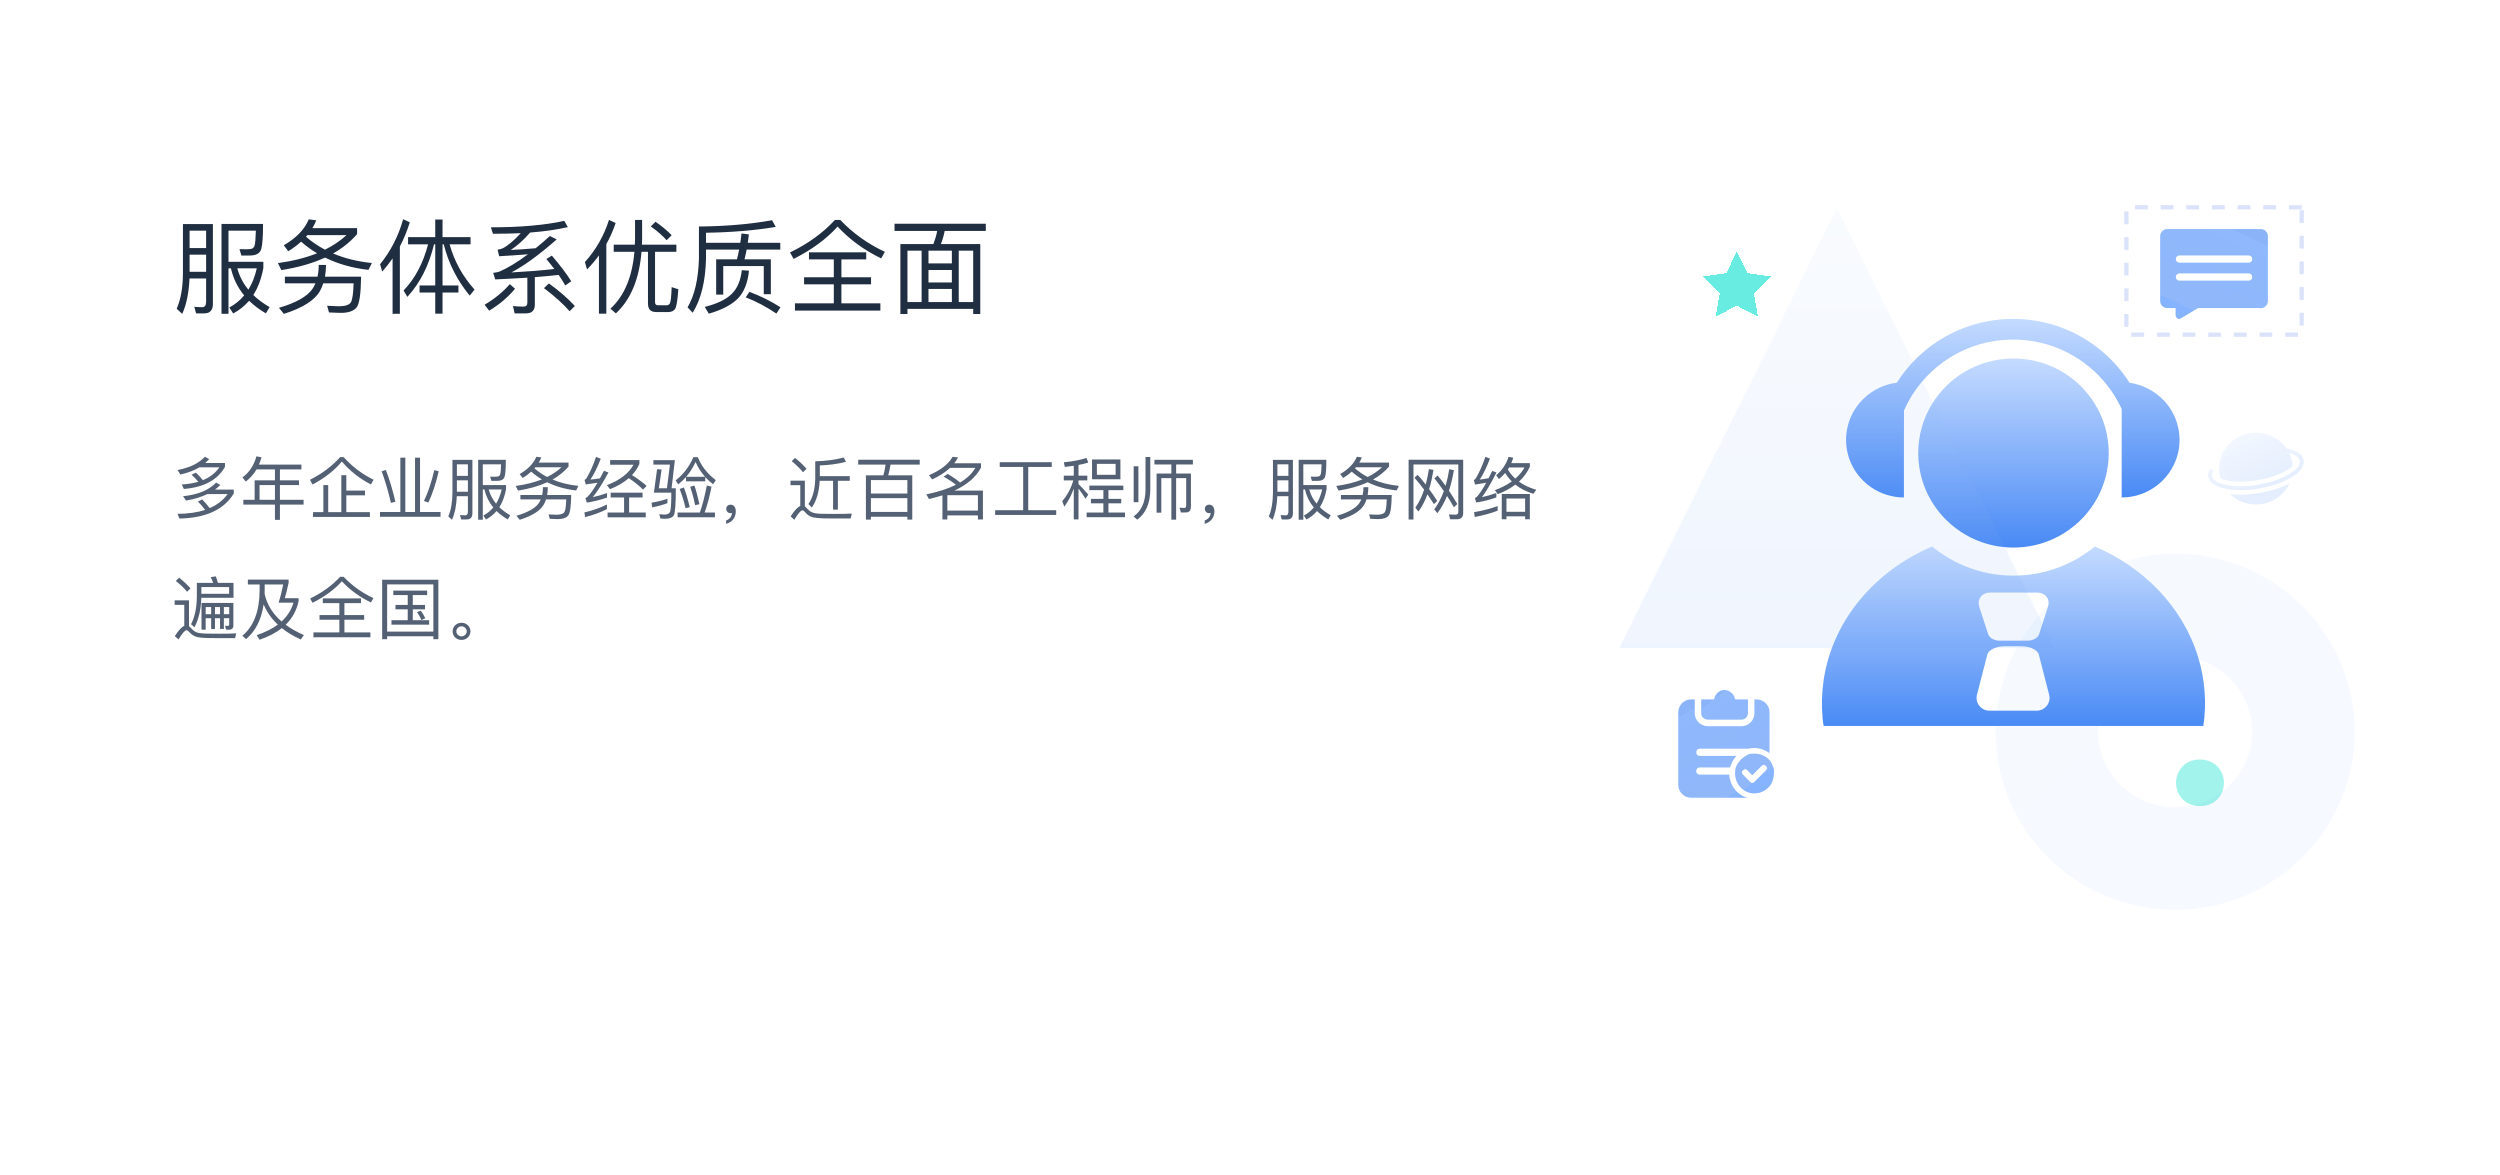 <svg width="585" height="275" viewBox="0 0 585 275" fill="none" xmlns="http://www.w3.org/2000/svg">
<rect width="585" height="275" fill="white"/>
<path d="M47.936 106.88C46.528 108.416 44.4 109.44 41.552 109.984L42.224 111.04C43.936 110.656 45.408 110.096 46.656 109.36H51.328C50.432 110.672 49.136 111.68 47.472 112.352C46.96 111.712 46.416 111.136 45.84 110.592L44.832 111.072C45.376 111.568 45.904 112.128 46.4 112.736C45.248 113.072 43.968 113.28 42.528 113.376L43.024 114.416C47.696 114.048 50.912 112.32 52.64 109.248V108.336H48.048C48.368 108.048 48.672 107.744 48.96 107.424L47.936 106.88ZM47.328 116.88L46.304 117.36C46.896 117.936 47.456 118.592 48 119.312C46.192 119.92 44.032 120.224 41.536 120.24L42 121.344C48.208 121.2 52.432 119.248 54.704 115.472V114.56H50.32C50.768 114.224 51.168 113.856 51.552 113.472L50.56 112.928C48.896 114.688 46.32 115.76 42.832 116.112L43.52 117.136C45.456 116.8 47.12 116.288 48.528 115.616H53.264C52.24 117.024 50.848 118.128 49.072 118.896C48.528 118.176 47.936 117.504 47.328 116.88ZM60.032 109.84H64.336V112.4H59.584V116.96H56.944V118.08H64.336V121.648H65.504V118.08H71.04V116.96H65.504V113.504H69.968V112.4H65.504V109.84H70.528V108.72H60.592C60.816 108.176 61.024 107.616 61.2 107.008L60 106.784C59.44 108.864 58.352 110.512 56.736 111.728L57.504 112.688C58.528 111.92 59.36 110.976 60.032 109.84ZM60.736 116.96V113.504H64.336V116.96H60.736ZM79.584 106.976C77.696 109.088 75.344 110.864 72.528 112.272L73.136 113.376C75.984 111.872 78.272 110.08 80 108C81.888 110.208 84.144 112 86.8 113.36L87.424 112.256C84.784 110.976 82.448 109.216 80.416 106.976H79.584ZM79.872 111.2V119.84H76.8V113.504H75.664V119.84H73.248V120.96H86.56V119.84H81.04V115.904H85.408V114.8H81.04V111.2H79.872ZM93.68 107.088V119.808H88.912V120.928H103.088V119.808H98.288V107.088H97.12V119.808H94.848V107.088H93.68ZM101.632 110C100.944 112.928 100.128 115.344 99.2 117.232L100.24 117.6C101.216 115.504 102.016 113.072 102.656 110.288L101.632 110ZM90.288 109.968L89.312 110.288C90.176 112.656 90.896 115.12 91.472 117.68L92.528 117.408C91.872 114.608 91.12 112.128 90.288 109.968ZM106.912 112.4H109.488V115.072H106.912V112.4ZM109.488 111.36H106.912V108.656H109.488V111.36ZM106.896 116.112H109.488V119.728C109.488 120.304 109.28 120.592 108.88 120.592C108.496 120.592 108.096 120.56 107.648 120.528L107.92 121.552H109.2C110.096 121.552 110.544 121.056 110.544 120.096V107.616H105.872V115.296C105.856 117.536 105.536 119.392 104.896 120.832L105.76 121.632C106.416 120.192 106.8 118.352 106.896 116.112ZM112.976 114.528H113.36C113.712 116.096 114.4 117.504 115.424 118.752C114.784 119.52 114.016 120.144 113.104 120.64L113.712 121.568C114.672 121.056 115.488 120.4 116.192 119.584C116.928 120.304 117.792 120.96 118.816 121.552L119.392 120.576C118.416 120.016 117.568 119.392 116.848 118.688C117.584 117.536 118.112 116.128 118.416 114.48V113.504H112.976V108.656H117.248C117.216 109.872 117.152 110.656 117.04 111.008C116.944 111.248 116.8 111.408 116.608 111.472C116.416 111.52 116.144 111.552 115.76 111.552C115.312 111.552 114.96 111.536 114.688 111.536L114.992 112.528H116.288C117.296 112.528 117.888 112.192 118.08 111.536C118.272 110.896 118.368 109.584 118.368 107.6H111.888V121.616H112.976V114.528ZM114.352 114.528H117.392C117.104 115.792 116.672 116.896 116.08 117.856C115.264 116.864 114.688 115.76 114.352 114.528ZM125.504 106.88C124.832 108.48 123.52 109.824 121.6 110.928L122.304 111.856C123.04 111.408 123.696 110.912 124.304 110.368C125.072 111.04 125.904 111.648 126.8 112.176C125.04 112.88 123.008 113.392 120.688 113.712L121.216 114.8C123.808 114.4 126.096 113.744 128.048 112.848C130.032 113.84 132.288 114.48 134.816 114.768L135.344 113.696C133.12 113.472 131.104 112.976 129.296 112.208C130.768 111.376 132.016 110.368 133.04 109.184V108.256H126.064C126.288 107.872 126.496 107.472 126.672 107.04L125.504 106.88ZM128.032 111.616C126.96 111.056 125.968 110.384 125.072 109.6L125.28 109.344H131.392C130.448 110.208 129.328 110.976 128.032 111.616ZM127.056 114C127.056 114.64 126.992 115.248 126.864 115.824H121.776V116.864H126.544C126.416 117.184 126.24 117.488 126.048 117.776C125.216 118.944 123.472 119.92 120.848 120.688L121.616 121.632C124.56 120.704 126.432 119.504 127.248 118.064C127.456 117.68 127.632 117.28 127.76 116.864H132.496C132.448 118.464 132.304 119.456 132.064 119.84C131.808 120.224 131.216 120.432 130.256 120.448L128.368 120.368L128.656 121.408C129.392 121.44 130.016 121.472 130.528 121.472C131.664 121.472 132.464 121.2 132.928 120.672C133.392 120.144 133.632 118.528 133.664 115.824H128.032C128.128 115.248 128.192 114.64 128.192 114H127.056ZM146.032 116.4V119.936H142.176V121.056H151.104V119.936H147.216V116.4H150.368V115.28H142.896V116.4H146.032ZM147.136 111.888C148.528 112.816 149.632 113.712 150.464 114.56L151.312 113.712C150.384 112.864 149.232 112.016 147.888 111.168C148.624 110.384 149.2 109.52 149.616 108.56V107.648H142.768V108.752H148.24C147.088 110.8 145.008 112.4 142.016 113.52L142.736 114.464C144.496 113.776 145.968 112.912 147.136 111.888ZM142.016 118.048C140.512 118.816 138.752 119.44 136.752 119.904L136.912 121.008C138.8 120.528 140.512 119.904 142.016 119.136V118.048ZM139.472 106.912C138.848 108.768 138.112 110.432 137.264 111.872C137.12 112.08 136.96 112.224 136.784 112.304L137.072 113.36C137.984 113.232 138.896 113.104 139.808 112.96C138.912 114.496 138.144 115.584 137.504 116.224C137.36 116.352 137.184 116.464 136.992 116.544L137.296 117.6C138.816 117.392 140.4 117.008 142.048 116.432V115.376C140.928 115.776 139.824 116.096 138.704 116.336C139.68 115.184 140.912 113.264 142.384 110.56L141.328 110.16C141.008 110.784 140.688 111.376 140.384 111.936C139.632 112.064 138.896 112.16 138.16 112.224C138.976 111.008 139.776 109.392 140.576 107.344L139.472 106.912ZM160.528 111.632V112.624H165.024V111.632C165.568 112.224 166.176 112.784 166.864 113.312L167.488 112.352C165.504 110.816 164.096 109.04 163.296 106.992H162.24C161.28 109.216 159.888 111.024 158.096 112.416L158.704 113.344C159.344 112.848 159.952 112.272 160.528 111.632ZM164.976 111.568H160.576C161.408 110.608 162.128 109.456 162.768 108.112C163.312 109.36 164.048 110.512 164.976 111.568ZM158.56 119.936V121.04H167.296V119.936H164.88C165.52 118.176 166.048 116.16 166.496 113.888L165.392 113.616C164.912 116.128 164.368 118.24 163.76 119.936H158.56ZM160.032 114.08L159.04 114.416C159.6 115.856 160.064 117.344 160.416 118.912L161.408 118.672C160.992 116.944 160.544 115.408 160.032 114.08ZM162.496 113.616L161.504 113.92C161.984 115.296 162.368 116.736 162.656 118.224L163.664 117.984C163.312 116.336 162.928 114.88 162.496 113.616ZM156.768 108.72L156.064 114.256H154.176L154.816 109.856L153.76 109.792L153.008 115.28H157.088C157.088 117.712 156.992 119.168 156.832 119.68C156.672 120.16 156.208 120.416 155.44 120.416C155.216 120.416 154.816 120.384 154.256 120.32L154.56 121.344C154.944 121.376 155.328 121.392 155.696 121.392C156.704 121.392 157.36 121.104 157.68 120.56C157.984 120 158.144 117.904 158.144 114.256H157.152L157.92 107.664H152.896V108.72H156.768ZM156.176 116.704C155.12 117.088 153.872 117.392 152.464 117.632L152.608 118.72C153.936 118.464 155.12 118.144 156.176 117.744V116.704ZM170.976 118.096C170.656 118.096 170.416 118.176 170.224 118.368C170.032 118.544 169.936 118.784 169.936 119.088C169.936 119.36 170.032 119.6 170.224 119.792C170.416 119.984 170.64 120.08 170.912 120.08C171.072 120.08 171.2 120.048 171.264 120.016C171.264 120.4 171.152 120.752 170.912 121.088C170.656 121.408 170.32 121.648 169.904 121.792V122.576C170.576 122.4 171.136 122.048 171.552 121.536C171.968 120.992 172.176 120.368 172.176 119.664C172.176 119.2 172.064 118.832 171.856 118.544C171.632 118.24 171.328 118.096 170.976 118.096ZM194.944 112.512V119.248H196.064V112.512H198.848V111.408H191.84V108.912C194.096 108.832 196.144 108.544 197.968 108.064L197.424 107.056C195.44 107.6 193.232 107.888 190.768 107.936V112.08C190.688 114.576 190.16 116.528 189.168 117.936L189.968 118.768C191.056 117.2 191.68 115.104 191.808 112.512H194.944ZM186.048 107.152L185.264 107.904C186.384 108.832 187.264 109.712 187.904 110.512L188.736 109.696C188 108.848 187.104 108 186.048 107.152ZM195.344 121.328H199.04L199.328 120.176C198.912 120.208 198.304 120.224 197.52 120.24C196.72 120.24 195.952 120.256 195.184 120.256C193.952 120.256 192.912 120.24 192.08 120.224C191.152 120.192 190.432 120.08 189.952 119.856C189.504 119.632 189.104 119.296 188.72 118.848C188.592 118.704 188.464 118.576 188.336 118.48V112.48H184.976V113.536H187.264V118.4C186.608 118.688 185.856 119.504 185.008 120.848L185.872 121.632C186.752 120.16 187.376 119.424 187.76 119.424C187.952 119.424 188.16 119.552 188.368 119.824C188.864 120.416 189.424 120.816 190.048 121.008C190.688 121.168 191.504 121.264 192.528 121.296C193.536 121.312 194.48 121.328 195.344 121.328ZM213.472 111.232H207.84C208.064 110.432 208.256 109.584 208.384 108.72H215.216V107.584H200.816V108.72H207.216C207.12 109.6 206.944 110.432 206.704 111.232H202.624V121.584H203.792V120.912H212.32V121.584H213.472V111.232ZM203.792 119.792V116.56H212.32V119.792H203.792ZM203.792 115.488V112.336H212.32V115.488H203.792ZM221.68 120.608H228.832V121.552H230V114.8H223.328C226.336 113.408 228.4 111.616 229.552 109.424V108.4H223.312C223.632 107.968 223.92 107.52 224.176 107.04L222.912 106.896C221.952 108.592 220.112 110.032 217.376 111.2L218.144 112.192C219.84 111.392 221.216 110.496 222.304 109.488H228.224C227.472 110.8 226.288 111.936 224.656 112.912C223.968 112.32 223.008 111.648 221.792 110.896L220.8 111.52C222.016 112.208 222.976 112.848 223.68 113.44C221.84 114.368 219.536 115.104 216.768 115.68L217.376 116.784C218.496 116.512 219.536 116.224 220.528 115.904V121.552H221.68V120.608ZM228.832 119.488H221.68V115.872H228.832V119.488ZM239.424 109.264V119.392H232.864V120.496H247.152V119.392H240.608V109.264H246.112V108.16H233.936V109.264H239.424ZM255.536 107.52V112.144H262.176V107.52H255.536ZM261.056 111.104H256.672V108.544H261.056V111.104ZM254.912 113.632V114.688H258.192V116.736H255.28V117.776H258.192V119.936H254.272V121.024H263.248V119.936H259.376V117.776H262.368V116.736H259.376V114.688H262.864V113.632H254.912ZM248.928 111.312V112.416H251.152C250.64 114.24 249.776 115.856 248.56 117.28L249.056 118.56C249.968 117.296 250.704 115.888 251.264 114.32V121.536H252.368V114.32C252.816 114.912 253.376 115.712 254.016 116.704L254.656 115.744C253.888 114.832 253.12 114 252.368 113.264V112.416H254.432V111.312H252.368V108.8C253.168 108.64 253.936 108.464 254.656 108.256L254.256 107.168C252.72 107.648 250.944 107.984 248.944 108.176L249.168 109.264C249.888 109.184 250.592 109.088 251.264 108.992V111.312H248.928ZM265.28 109.104V117.52H266.384V109.104H265.28ZM268.048 106.944V114.656C268.016 117.504 267.088 119.568 265.264 120.848L266.112 121.6C268.096 120.144 269.12 117.824 269.168 114.656V106.944H268.048ZM270.144 107.6V108.688H274.096V110.8H270.64V119.968H271.744V111.888H274.096V121.6H275.216V111.888H277.568V118.32C277.568 118.672 277.408 118.864 277.104 118.864L276.016 118.8L276.32 119.92H277.472C278.272 119.92 278.672 119.472 278.672 118.576V110.8H275.216V108.688H279.136V107.6H270.144ZM282.976 118.096C282.656 118.096 282.416 118.176 282.224 118.368C282.032 118.544 281.936 118.784 281.936 119.088C281.936 119.36 282.032 119.6 282.224 119.792C282.416 119.984 282.64 120.08 282.912 120.08C283.072 120.08 283.2 120.048 283.264 120.016C283.264 120.4 283.152 120.752 282.912 121.088C282.656 121.408 282.32 121.648 281.904 121.792V122.576C282.576 122.4 283.136 122.048 283.552 121.536C283.968 120.992 284.176 120.368 284.176 119.664C284.176 119.2 284.064 118.832 283.856 118.544C283.632 118.24 283.328 118.096 282.976 118.096ZM298.912 112.4H301.488V115.072H298.912V112.4ZM301.488 111.36H298.912V108.656H301.488V111.36ZM298.896 116.112H301.488V119.728C301.488 120.304 301.28 120.592 300.88 120.592C300.496 120.592 300.096 120.56 299.648 120.528L299.92 121.552H301.2C302.096 121.552 302.544 121.056 302.544 120.096V107.616H297.872V115.296C297.856 117.536 297.536 119.392 296.896 120.832L297.76 121.632C298.416 120.192 298.8 118.352 298.896 116.112ZM304.976 114.528H305.36C305.712 116.096 306.4 117.504 307.424 118.752C306.784 119.52 306.016 120.144 305.104 120.64L305.712 121.568C306.672 121.056 307.488 120.4 308.192 119.584C308.928 120.304 309.792 120.96 310.816 121.552L311.392 120.576C310.416 120.016 309.568 119.392 308.848 118.688C309.584 117.536 310.112 116.128 310.416 114.48V113.504H304.976V108.656H309.248C309.216 109.872 309.152 110.656 309.04 111.008C308.944 111.248 308.8 111.408 308.608 111.472C308.416 111.52 308.144 111.552 307.76 111.552C307.312 111.552 306.96 111.536 306.688 111.536L306.992 112.528H308.288C309.296 112.528 309.888 112.192 310.08 111.536C310.272 110.896 310.368 109.584 310.368 107.6H303.888V121.616H304.976V114.528ZM306.352 114.528H309.392C309.104 115.792 308.672 116.896 308.08 117.856C307.264 116.864 306.688 115.76 306.352 114.528ZM317.504 106.88C316.832 108.48 315.52 109.824 313.6 110.928L314.304 111.856C315.04 111.408 315.696 110.912 316.304 110.368C317.072 111.04 317.904 111.648 318.8 112.176C317.04 112.88 315.008 113.392 312.688 113.712L313.216 114.8C315.808 114.4 318.096 113.744 320.048 112.848C322.032 113.84 324.288 114.48 326.816 114.768L327.344 113.696C325.12 113.472 323.104 112.976 321.296 112.208C322.768 111.376 324.016 110.368 325.04 109.184V108.256H318.064C318.288 107.872 318.496 107.472 318.672 107.04L317.504 106.88ZM320.032 111.616C318.96 111.056 317.968 110.384 317.072 109.6L317.28 109.344H323.392C322.448 110.208 321.328 110.976 320.032 111.616ZM319.056 114C319.056 114.64 318.992 115.248 318.864 115.824H313.776V116.864H318.544C318.416 117.184 318.24 117.488 318.048 117.776C317.216 118.944 315.472 119.92 312.848 120.688L313.616 121.632C316.56 120.704 318.432 119.504 319.248 118.064C319.456 117.68 319.632 117.28 319.76 116.864H324.496C324.448 118.464 324.304 119.456 324.064 119.84C323.808 120.224 323.216 120.432 322.256 120.448L320.368 120.368L320.656 121.408C321.392 121.44 322.016 121.472 322.528 121.472C323.664 121.472 324.464 121.2 324.928 120.672C325.392 120.144 325.632 118.528 325.664 115.824H320.032C320.128 115.248 320.192 114.64 320.192 114H319.056ZM335.536 117.968L336.304 117.2C335.664 116.208 335.024 115.296 334.416 114.464C334.832 113.104 335.168 111.6 335.424 109.952L334.368 109.76C334.176 111.04 333.92 112.256 333.616 113.376C332.944 112.48 332.304 111.728 331.712 111.104L330.992 111.792C331.728 112.64 332.48 113.568 333.248 114.592C332.704 116.208 332.016 117.616 331.184 118.8L331.92 119.696C332.736 118.576 333.44 117.232 334.016 115.664C334.512 116.384 335.024 117.152 335.536 117.968ZM340.224 118.704L341.008 117.936C340.32 116.784 339.664 115.744 339.056 114.816C339.536 113.376 339.92 111.776 340.208 110L339.12 109.808C338.896 111.184 338.624 112.48 338.272 113.68C337.6 112.72 336.96 111.92 336.384 111.264L335.664 111.952C336.4 112.848 337.12 113.84 337.856 114.928C337.264 116.56 336.512 117.984 335.616 119.2L336.352 120.08C337.216 118.96 337.968 117.616 338.608 116.048C339.136 116.88 339.68 117.76 340.224 118.704ZM340.96 121.504C341.904 121.504 342.384 121.008 342.384 120.032V107.584H329.616V121.568H330.752V108.688H341.248V119.776C341.248 120.208 341.024 120.432 340.576 120.432L339.04 120.384L339.344 121.504H340.96ZM350.448 118.416C348.88 119.008 347.04 119.488 344.944 119.84L345.088 120.976C347.104 120.592 348.88 120.112 350.448 119.504V118.416ZM347.584 106.896C346.944 108.784 346.208 110.448 345.36 111.904C345.216 112.112 345.056 112.256 344.88 112.336L345.168 113.392C346.048 113.264 346.912 113.12 347.776 112.96C346.928 114.496 346.208 115.568 345.632 116.208C345.504 116.336 345.328 116.448 345.12 116.544L345.424 117.584C346.928 117.376 348.496 116.976 350.144 116.4V115.36C349.008 115.776 347.888 116.096 346.768 116.336C347.664 115.184 348.8 113.264 350.176 110.56L349.184 110.192C348.896 110.784 348.608 111.36 348.336 111.904C347.632 112.032 346.944 112.144 346.256 112.24C347.056 111.024 347.856 109.376 348.656 107.312L347.584 106.896ZM357.984 115.6H351.408V121.504H352.512V120.816H356.88V121.504H357.984V115.6ZM352.512 119.76V116.656H356.88V119.76H352.512ZM352.992 106.896C352.48 108.592 351.52 110.032 350.096 111.2L350.768 112.096C351.296 111.664 351.776 111.184 352.208 110.672C352.64 111.376 353.152 112.048 353.76 112.656C352.656 113.456 351.328 114.128 349.792 114.704L350.496 115.632C352.064 115.024 353.44 114.272 354.592 113.408C355.744 114.336 357.152 115.04 358.832 115.552L359.488 114.608C357.92 114.16 356.56 113.52 355.44 112.704C356.544 111.696 357.392 110.528 357.984 109.2V108.368H353.648C353.808 107.968 353.968 107.552 354.096 107.104L352.992 106.896ZM352.832 109.856C352.928 109.712 353.024 109.552 353.12 109.392H356.736C356.208 110.352 355.488 111.216 354.576 112C353.888 111.376 353.312 110.656 352.832 109.856ZM41.92 135.184L41.136 135.936C42.256 136.832 43.136 137.68 43.776 138.48L44.576 137.68C43.856 136.848 42.976 136.016 41.92 135.184ZM51.344 149.328H55.008L55.28 148.208C54.864 148.24 54.256 148.256 53.488 148.272C52.704 148.272 51.936 148.288 51.184 148.288C49.936 148.288 48.88 148.272 48.032 148.256C47.072 148.224 46.352 148.112 45.856 147.904C45.408 147.68 44.992 147.328 44.608 146.88C44.48 146.736 44.352 146.624 44.224 146.528V140.48H40.864V141.536H43.12V146.448C42.48 146.736 41.744 147.536 40.912 148.848L41.776 149.632C42.64 148.192 43.264 147.472 43.648 147.472C43.84 147.472 44.048 147.6 44.272 147.872C44.768 148.448 45.328 148.832 45.968 149.024C46.608 149.184 47.456 149.28 48.48 149.296C49.504 149.312 50.464 149.328 51.344 149.328ZM53.616 147.344C54.272 147.344 54.608 147.008 54.608 146.336V141.088H47.152V147.344H48.128V144.656H49.408V147.168H50.304V144.656H51.488V147.168H52.384V144.656H53.632V146.128C53.632 146.352 53.52 146.464 53.296 146.464L52.656 146.416L52.912 147.344H53.616ZM48.128 143.728V142.048H49.408V143.728H48.128ZM50.304 142.048H51.488V143.728H50.304V142.048ZM52.384 142.048H53.632V143.728H52.384V142.048ZM53.616 137.376V138.944H47.12V137.376H53.616ZM47.104 139.888H54.64V136.384H50.992C50.832 135.808 50.656 135.312 50.496 134.864L49.296 135.056C49.52 135.456 49.712 135.904 49.872 136.384H46.064V139.504C46.048 142.176 45.6 144.368 44.704 146.064L45.504 146.784C46.512 144.864 47.04 142.56 47.104 139.888ZM60.752 136.768V138.24C60.704 143.072 59.36 146.576 56.704 148.768L57.584 149.552C59.792 147.696 61.168 144.976 61.696 141.424C62.416 143.184 63.52 144.752 65.008 146.16C63.696 147.136 62.048 147.952 60.064 148.624L60.736 149.696C62.8 148.992 64.544 148.096 65.952 146.976C67.168 147.968 68.64 148.848 70.368 149.632L71.12 148.608C69.488 147.904 68.064 147.088 66.848 146.192C68.4 144.688 69.408 142.832 69.872 140.656V139.984H66.64C66.928 138.976 67.232 137.776 67.536 136.384V135.632H58V136.768H60.752ZM65.888 145.424C63.808 143.632 62.496 141.488 61.92 138.992C61.92 138.736 61.936 138.496 61.936 138.24V136.768H66.272C65.888 138.656 65.52 140.064 65.2 141.024H68.672C68.192 142.688 67.264 144.16 65.888 145.424ZM79.584 134.976C77.728 136.992 75.392 138.688 72.576 140.048L73.136 141.056C75.968 139.632 78.256 137.952 80 136.016C81.888 138.048 84.144 139.696 86.8 140.976L87.376 139.952C84.752 138.736 82.432 137.088 80.416 134.976H79.584ZM75.536 140.032V141.136H79.408V143.92H74.768V145.024H79.408V147.984H73.344V149.12H86.672V147.984H80.592V145.024H85.216V143.92H80.592V141.136H84.464V140.032H75.536ZM92.032 138.208V139.248H95.408V141.552H92.544V142.576H95.408V145.12H91.6V146.176H100.416V145.12H96.592V142.576H99.456V141.552H96.592V139.248H99.952V138.208H92.032ZM102.576 135.664H89.424V149.568H90.592V148.88H101.408V149.568H102.576V135.664ZM90.592 147.792V136.752H101.408V147.792H90.592ZM98.48 142.912L97.568 143.216C97.952 143.744 98.304 144.368 98.624 145.088L99.52 144.672C99.232 144.048 98.88 143.456 98.48 142.912ZM108 145.728C107.424 145.728 106.928 145.92 106.528 146.304C106.112 146.688 105.92 147.168 105.92 147.744C105.92 148.32 106.112 148.8 106.528 149.184C106.928 149.552 107.424 149.744 108 149.744C108.576 149.744 109.056 149.552 109.472 149.168C109.872 148.784 110.08 148.304 110.08 147.744C110.08 147.168 109.872 146.688 109.472 146.304C109.056 145.92 108.576 145.728 108 145.728ZM108 146.56C108.32 146.56 108.608 146.672 108.848 146.912C109.088 147.136 109.216 147.408 109.216 147.744C109.216 148.064 109.088 148.336 108.848 148.56C108.608 148.784 108.32 148.912 108 148.912C107.664 148.912 107.376 148.784 107.152 148.56C106.896 148.336 106.784 148.064 106.784 147.744C106.784 147.408 106.896 147.136 107.152 146.912C107.376 146.672 107.664 146.56 108 146.56Z" fill="#546175"/>
<path d="M44.368 59.6H48.232V63.608H44.368V59.6ZM48.232 58.04H44.368V53.984H48.232V58.04ZM44.344 65.168H48.232V70.592C48.232 71.456 47.92 71.888 47.32 71.888C46.744 71.888 46.144 71.84 45.472 71.792L45.88 73.328H47.8C49.144 73.328 49.816 72.584 49.816 71.144V52.424H42.808V63.944C42.784 67.304 42.304 70.088 41.344 72.248L42.64 73.448C43.624 71.288 44.2 68.528 44.344 65.168ZM53.464 62.792H54.04C54.568 65.144 55.6 67.256 57.136 69.128C56.176 70.28 55.024 71.216 53.656 71.96L54.568 73.352C56.008 72.584 57.232 71.6 58.288 70.376C59.392 71.456 60.688 72.44 62.224 73.328L63.088 71.864C61.624 71.024 60.352 70.088 59.272 69.032C60.376 67.304 61.168 65.192 61.624 62.72V61.256H53.464V53.984H59.872C59.824 55.808 59.728 56.984 59.56 57.512C59.416 57.872 59.2 58.112 58.912 58.208C58.624 58.28 58.216 58.328 57.64 58.328C56.968 58.328 56.44 58.304 56.032 58.304L56.488 59.792H58.432C59.944 59.792 60.832 59.288 61.12 58.304C61.408 57.344 61.552 55.376 61.552 52.4H51.832V73.424H53.464V62.792ZM55.528 62.792H60.088C59.656 64.688 59.008 66.344 58.12 67.784C56.896 66.296 56.032 64.64 55.528 62.792ZM72.256 51.32C71.248 53.72 69.28 55.736 66.4 57.392L67.456 58.784C68.56 58.112 69.544 57.368 70.456 56.552C71.608 57.56 72.856 58.472 74.2 59.264C71.56 60.32 68.512 61.088 65.032 61.568L65.824 63.2C69.712 62.6 73.144 61.616 76.072 60.272C79.048 61.76 82.432 62.72 86.224 63.152L87.016 61.544C83.68 61.208 80.656 60.464 77.944 59.312C80.152 58.064 82.024 56.552 83.56 54.776V53.384H73.096C73.432 52.808 73.744 52.208 74.008 51.56L72.256 51.32ZM76.048 58.424C74.44 57.584 72.952 56.576 71.608 55.4L71.92 55.016H81.088C79.672 56.312 77.992 57.464 76.048 58.424ZM74.584 62C74.584 62.96 74.488 63.872 74.296 64.736H66.664V66.296H73.816C73.624 66.776 73.36 67.232 73.072 67.664C71.824 69.416 69.208 70.88 65.272 72.032L66.424 73.448C70.84 72.056 73.648 70.256 74.872 68.096C75.184 67.52 75.448 66.92 75.64 66.296H82.744C82.672 68.696 82.456 70.184 82.096 70.76C81.712 71.336 80.824 71.648 79.384 71.672L76.552 71.552L76.984 73.112C78.088 73.16 79.024 73.208 79.792 73.208C81.496 73.208 82.696 72.8 83.392 72.008C84.088 71.216 84.448 68.792 84.496 64.736H76.048C76.192 63.872 76.288 62.96 76.288 62H74.584ZM91.864 60.464V73.424H93.568V57.68C94.504 55.904 95.272 54.008 95.896 52.016L94.336 51.296C93.232 55.256 91.432 58.76 88.936 61.832L89.44 63.56C90.304 62.576 91.12 61.544 91.864 60.464ZM95.488 55.496V57.176H100.168C99.016 61.592 97.12 65.192 94.432 67.976L95.32 69.464C98.272 66.272 100.36 62.168 101.56 57.176H101.848V66.8H98.176V68.456H101.848V73.4H103.552V68.456H107.272V66.8H103.552V57.176H103.84C104.944 61.616 106.984 65.624 109.912 69.176L111.04 67.76C108.256 64.664 106.312 61.136 105.208 57.176H110.104V55.496H103.552V51.368H101.848V55.496H95.488ZM123.112 73.328C124.456 73.328 125.152 72.632 125.152 71.288V64.856C127.216 64.688 129.064 64.52 130.72 64.328C131.296 65.168 131.824 65.984 132.28 66.8L133.672 65.816C132.616 64.112 131.104 62.12 129.136 59.816L127.84 60.608C128.488 61.376 129.112 62.168 129.712 62.936C126.928 63.272 123.568 63.536 119.656 63.752C122.68 62.168 126.208 59.6 130.264 56.024L128.68 55.232C127.528 56.264 126.424 57.224 125.344 58.088C123.376 58.256 121.432 58.4 119.512 58.496C121.048 57.488 122.56 56.144 124.048 54.416C127.456 54.152 130.384 53.72 132.88 53.144L132.04 51.68C127.48 52.688 121.744 53.192 114.856 53.192L115.36 54.704C117.664 54.704 119.824 54.656 121.864 54.56C120.232 56.336 118.816 57.512 117.616 58.112C117.256 58.256 116.872 58.376 116.44 58.424L116.8 59.96C119.2 59.816 121.456 59.672 123.544 59.504C121.096 61.328 118.888 62.672 116.92 63.536C116.464 63.68 115.96 63.8 115.408 63.848L115.888 65.384C118.6 65.264 121.096 65.12 123.4 64.976V70.856C123.4 71.432 123.088 71.744 122.512 71.744C121.72 71.744 120.904 71.696 120.04 71.624L120.424 73.328H123.112ZM128.44 66.32L127.288 67.424C129.832 69.344 131.824 71.144 133.288 72.824L134.512 71.6C132.88 69.824 130.864 68.072 128.44 66.32ZM119.296 66.488C117.712 68.312 115.744 69.92 113.392 71.312L114.472 72.704C116.872 71.24 118.888 69.536 120.52 67.568L119.296 66.488ZM140.152 59.768V73.4H141.88V57.128C142.744 55.568 143.488 53.912 144.064 52.184L142.504 51.464C141.328 55.16 139.456 58.448 136.864 61.328L137.368 63.056C138.376 62.024 139.312 60.92 140.152 59.768ZM143.608 57.248V58.928H148.456C147.928 64.88 146.056 69.296 142.84 72.224L144.112 73.328C147.568 70.136 149.584 65.336 150.112 58.928H151.624V71.024C151.624 72.344 152.248 73.016 153.52 73.016H156.496C157.12 72.992 157.624 72.752 157.96 72.32C158.296 71.792 158.56 70.232 158.728 67.688L157.168 67.184C157.096 69.392 156.952 70.664 156.736 71.024C156.544 71.288 156.328 71.432 156.064 71.432H153.976C153.496 71.432 153.28 71.192 153.28 70.712V58.928H158.272V57.248H150.208C150.232 56.768 150.256 56.288 150.256 55.808V51.464H148.6V55.808C148.6 56.288 148.576 56.768 148.552 57.248H143.608ZM153.4 51.896L152.272 52.976C153.856 54.104 155.08 55.184 155.992 56.216L157.168 55.04C156.16 53.984 154.888 52.928 153.4 51.896ZM165.208 58.4H172.96C172.816 59.168 172.648 59.912 172.456 60.68H167.584V68.936H169.24V62.264H178.72V68.84H180.376V60.68H174.208C174.4 59.96 174.568 59.216 174.712 58.4H182.584V56.816H174.976C175.072 56.192 175.168 55.52 175.24 54.848L173.512 54.632C173.44 55.352 173.344 56.096 173.224 56.816H165.208V54.464C171.232 54.368 176.68 53.912 181.528 53.096L180.664 51.536C175.6 52.448 169.888 52.952 163.552 53V60.512C163.408 65.36 162.52 69.176 160.888 71.912L162.088 73.184C164.056 70.016 165.088 65.792 165.208 60.512V58.4ZM175.36 68.288L174.496 69.584C176.944 70.52 179.344 71.792 181.672 73.376L182.632 71.912C180.448 70.496 178.024 69.296 175.36 68.288ZM173.584 63.224C173.32 65.648 172.528 67.52 171.184 68.816C169.84 70.112 167.752 71.096 164.92 71.816L165.856 73.4C168.904 72.536 171.184 71.336 172.672 69.848C174.112 68.36 174.976 66.176 175.264 63.344L173.584 63.224ZM195.376 51.464C192.592 54.488 189.088 57.032 184.864 59.072L185.704 60.584C189.952 58.448 193.384 55.928 196 53.024C198.832 56.072 202.216 58.544 206.2 60.464L207.064 58.928C203.128 57.104 199.648 54.632 196.624 51.464H195.376ZM189.304 59.048V60.704H195.112V64.88H188.152V66.536H195.112V70.976H186.016V72.68H206.008V70.976H196.888V66.536H203.824V64.88H196.888V60.704H202.696V59.048H189.304ZM209.32 52.352V54.032H219.304C219.112 55.088 218.8 56.096 218.416 57.104H210.688V73.472H212.344V72.272H227.728V73.472H229.384V57.104H220.168C220.552 56.12 220.864 55.088 221.056 54.032H230.68V52.352H209.32ZM212.344 70.688V58.664H215.656V70.688H212.344ZM217.264 70.688V67.616H222.736V70.688H217.264ZM224.344 70.688V58.664H227.728V70.688H224.344ZM217.264 66.104V63.176H222.736V66.104H217.264ZM217.264 61.64V58.664H222.736V61.64H217.264Z" fill="#202E41"/>
<g filter="url(#filter0_if_379_28)">
<path d="M539 163.211C539 179.507 525.652 192.887 508.977 192.887C492.301 192.887 478.953 179.507 478.953 163.211C478.953 146.915 492.301 133.535 508.977 133.535C525.652 133.535 539 146.915 539 163.211Z" stroke="url(#paint0_linear_379_28)" stroke-opacity="0.06" stroke-width="24"/>
</g>
<g filter="url(#filter1_f_379_28)">
<path fill-rule="evenodd" clip-rule="evenodd" d="M479.561 142.31C485.063 132.475 495.671 126.401 507.01 126.593L479.561 142.31Z" fill="white" fill-opacity="0.4"/>
</g>
<path d="M466.352 74.96C472.816 74.002 479.573 75.047 485.416 77.963C490.675 80.561 495.189 84.623 498.304 89.565C501.908 90.069 505.271 92.054 507.404 94.983C509.831 98.23 510.623 102.59 509.538 106.483C508.703 109.543 506.733 112.282 504.089 114.062C501.864 115.58 499.173 116.411 496.473 116.405C496.478 109.588 496.47 102.772 496.477 95.957C496.497 95.652 496.309 95.396 496.193 95.13C494.506 91.646 492.07 88.524 489.1 86.024C485.794 83.23 481.822 81.213 477.595 80.216C473.89 79.329 470.002 79.216 466.249 79.867C462.165 80.569 458.251 82.204 454.883 84.599C450.806 87.492 447.513 91.489 445.533 96.062C445.5 102.368 445.528 108.678 445.519 114.985C445.506 115.463 445.545 115.942 445.497 116.419C442.807 116.389 440.128 115.582 437.908 114.066C435.086 112.168 433.034 109.179 432.301 105.873C431.675 103.078 431.959 100.087 433.137 97.471C434.47 94.466 436.954 91.983 439.973 90.64C441.162 90.103 442.431 89.75 443.723 89.572C443.874 89.576 443.927 89.414 444.004 89.317C446.52 85.397 449.927 82.051 453.878 79.56C457.652 77.184 461.929 75.599 466.352 74.96Z" fill="url(#paint1_linear_379_28)"/>
<path d="M469.347 83.961C474.847 83.497 480.494 85.159 484.835 88.544C488.149 91.098 490.718 94.595 492.133 98.516C493.577 102.48 493.831 106.856 492.883 110.963C492.024 114.706 490.15 118.213 487.519 121.026C484.887 123.856 481.497 125.989 477.789 127.13C473.248 128.539 468.253 128.45 463.766 126.883C460.253 125.663 457.069 123.543 454.582 120.798C452.477 118.483 450.874 115.72 449.919 112.75C448.581 108.609 448.515 104.076 449.726 99.898C450.809 96.129 452.937 92.667 455.802 89.971C459.45 86.511 464.313 84.345 469.347 83.961Z" fill="url(#paint2_linear_379_28)"/>
<path d="M435.554 139.961C440.005 134.694 445.775 130.568 452.136 127.874C456.368 131.382 461.603 133.688 467.069 134.423C471.539 135.033 476.149 134.633 480.436 133.233C483.982 132.076 487.305 130.249 490.17 127.874C495.697 130.214 500.769 133.632 504.931 137.94C509.248 142.403 512.562 147.846 514.368 153.778C515.943 158.966 516.397 164.506 515.584 169.868H426.737C426.586 169.234 426.554 168.582 426.482 167.938C426.21 164.974 426.306 161.978 426.748 159.036C427.797 152.02 430.945 145.365 435.554 139.961ZM464.874 138.761C464.241 138.92 463.658 139.313 463.328 139.879C462.952 140.508 462.92 141.295 463.149 141.981C463.853 144.147 464.549 146.317 465.261 148.481C465.671 149.467 466.841 149.878 467.842 149.913C470.087 149.92 472.331 149.923 474.576 149.911C475.568 149.867 476.724 149.452 477.126 148.472C477.834 146.301 478.533 144.127 479.235 141.953C479.491 141.189 479.405 140.29 478.894 139.647C478.39 138.987 477.543 138.663 476.726 138.661C473.261 138.656 469.796 138.661 466.332 138.659C465.844 138.659 465.349 138.634 464.874 138.761ZM466.879 151.592C466.081 151.884 465.217 152.396 465.006 153.277C464.21 156.368 463.411 159.457 462.613 162.548C462.123 164.446 463.557 166.295 465.517 166.295H476.593C478.552 166.295 479.986 164.447 479.497 162.55C478.696 159.437 477.892 156.325 477.091 153.212C476.906 152.523 476.281 152.065 475.663 151.771C474.23 151.075 472.597 151.239 471.052 151.222C469.658 151.246 468.213 151.093 466.879 151.592Z" fill="url(#paint3_linear_379_28)"/>
<g filter="url(#filter2_df_379_28)">
<path d="M400.416 52.903L402.886 57.908L408.41 58.71L404.413 62.606L405.357 68.107L400.416 65.51L395.476 68.107L396.42 62.606L392.423 58.71L397.946 57.908L400.416 52.903Z" fill="#18E1D0" fill-opacity="0.65" shape-rendering="crispEdges"/>
</g>
<g filter="url(#filter3_f_379_28)">
<rect x="506.876" y="183.175" width="11.206" height="11.206" rx="5.603" transform="rotate(-45 506.876 183.175)" fill="#18E1D0" fill-opacity="0.4"/>
</g>
<path d="M404.649 181.261H397.758C397.247 181.261 396.924 180.922 396.924 180.421C396.924 179.907 397.26 179.582 397.758 179.582H404.824C405.16 178.566 405.658 177.55 406.331 176.873H397.758C397.247 176.873 396.924 176.535 396.924 176.034C396.924 175.533 397.26 175.194 397.758 175.194H409.198C409.709 175.032 410.207 175.032 410.544 175.032C411.89 175.032 413.074 175.546 414.07 176.21V166.704C414.07 165.011 412.724 163.657 411.042 163.657H410.53V166.88C410.53 168.572 409.184 169.927 407.502 169.927H399.602C397.919 169.913 396.574 168.559 396.574 166.866V163.657H395.739C394.057 163.657 392.711 165.011 392.711 166.704V183.63C392.711 185.323 394.057 186.677 395.739 186.677H409.036C406.668 186.176 404.81 183.969 404.649 181.261Z" fill="url(#paint4_linear_379_28)"/>
<path d="M399.603 168.396H407.517C408.351 168.396 409.024 167.719 409.024 166.88V163.657H405.996C405.834 162.479 404.811 161.463 403.466 161.463C402.281 161.463 401.272 162.479 401.11 163.657H398.082V166.88C398.082 167.719 398.755 168.396 399.603 168.396ZM414.233 178.051C413.398 177.036 412.052 176.359 410.706 176.359H409.872C409.36 176.359 409.037 176.535 408.526 176.873C407.517 177.388 406.669 178.39 406.171 179.582C406.009 180.096 406.009 180.597 406.009 181.098V181.261C406.171 183.807 408.19 185.662 410.558 185.662C411.904 185.662 413.25 184.985 414.085 183.969C414.757 183.129 415.094 182.1 415.094 180.922C415.255 179.907 414.744 178.891 414.233 178.051ZM413.237 180.245L410.545 182.953C410.208 183.292 409.872 183.292 409.535 182.953L407.853 181.261C407.517 180.922 407.517 180.584 407.853 180.245C408.19 179.907 408.526 179.907 408.863 180.245L409.697 181.085L410.033 181.423L412.214 179.23C412.55 178.891 412.887 178.891 413.223 179.23C413.56 179.568 413.56 179.907 413.237 180.245Z" fill="url(#paint5_linear_379_28)"/>
<rect x="-0.5" y="0.5" width="41.023" height="29.817" transform="matrix(-1 0 0 1 538.094 48)" stroke="#85A0F2" stroke-opacity="0.3" stroke-dasharray="3 3"/>
<path fill-rule="evenodd" clip-rule="evenodd" d="M507.103 53.603H529.064C529.96 53.603 530.689 54.357 530.689 55.285V70.414C530.689 71.342 529.957 72.095 529.062 72.095H514.349L510.311 74.504C510.302 74.509 510.293 74.512 510.284 74.516C510.275 74.52 510.266 74.523 510.257 74.528C510.246 74.532 510.236 74.537 510.225 74.542C510.214 74.547 510.204 74.552 510.193 74.557L510.108 74.583C510.086 74.592 510.06 74.597 510.038 74.6C510.019 74.604 509.999 74.606 509.979 74.607C509.97 74.608 509.96 74.608 509.95 74.609C509.936 74.612 509.922 74.615 509.905 74.615C509.901 74.615 509.896 74.614 509.891 74.613C509.886 74.613 509.881 74.612 509.877 74.612C509.858 74.612 509.84 74.609 509.821 74.607C509.812 74.606 509.802 74.604 509.793 74.603C509.78 74.6 509.767 74.598 509.755 74.596C509.742 74.594 509.729 74.592 509.717 74.589C509.698 74.585 509.679 74.577 509.66 74.57C509.652 74.568 509.645 74.565 509.638 74.562L509.57 74.536C509.539 74.522 509.511 74.504 509.483 74.487C509.476 74.481 509.468 74.477 509.46 74.472C509.453 74.468 509.445 74.464 509.438 74.458C509.407 74.434 509.379 74.408 509.351 74.382L509.351 74.382C509.345 74.374 509.338 74.368 509.331 74.362C509.328 74.359 509.325 74.356 509.322 74.353C509.294 74.324 509.272 74.295 509.249 74.263C509.245 74.256 509.24 74.249 509.235 74.243C509.23 74.236 509.225 74.229 509.221 74.222C509.218 74.216 509.214 74.211 509.21 74.206C509.206 74.201 509.201 74.196 509.198 74.19L509.173 74.129C509.165 74.112 509.156 74.094 509.148 74.074C509.137 74.042 509.128 74.01 509.12 73.978C509.119 73.974 509.118 73.97 509.117 73.966C509.112 73.948 509.108 73.93 509.106 73.911C509.102 73.891 509.101 73.87 509.099 73.849C509.099 73.839 509.098 73.828 509.097 73.818L509.097 73.818C509.094 73.803 509.091 73.789 509.091 73.771V72.09H507.103C506.205 72.09 505.475 71.336 505.475 70.408V55.285C505.475 54.357 506.208 53.603 507.103 53.603ZM526.217 61.462H509.95C509.502 61.462 509.136 61.083 509.136 60.621C509.136 60.158 509.502 59.78 509.95 59.78H526.217C526.665 59.78 527.031 60.158 527.031 60.621C527.031 61.083 526.665 61.462 526.217 61.462ZM526.217 65.663H509.95C509.502 65.663 509.136 65.284 509.136 64.822C509.136 64.359 509.502 63.981 509.95 63.981H526.217C526.665 63.981 527.031 64.359 527.031 64.822C527.031 65.284 526.665 65.663 526.217 65.663Z" fill="url(#paint6_linear_379_28)"/>
<path d="M539.057 107.687C538.839 106.459 537.548 105.504 535.463 105.004C535.339 104.973 535.214 104.989 535.121 105.049C534.919 104.746 534.701 104.458 534.467 104.2C532.881 102.382 530.531 101.23 527.902 101.23C523.142 101.23 519.284 104.989 519.284 109.627C519.284 110.43 519.408 111.218 519.626 111.961C520.015 112.143 520.528 112.31 521.197 112.446C523.142 112.84 525.787 112.81 528.416 112.34C532.709 111.582 535.401 110.097 536.521 109.02C536.459 108.429 536.35 107.868 536.179 107.308C536.039 106.853 535.868 106.413 535.665 105.989C537.112 106.398 538.014 107.08 538.154 107.838C538.232 108.263 538.092 108.717 537.75 109.202C536.49 110.961 532.803 112.643 528.587 113.386C522.457 114.447 517.977 113.234 517.635 111.415C517.572 111.082 517.635 110.748 517.821 110.4C517.93 110.188 517.852 109.915 517.619 109.793C517.401 109.687 517.121 109.763 516.997 109.99C516.717 110.521 516.623 111.052 516.717 111.582C516.966 112.916 518.412 113.901 520.777 114.371C521.819 114.583 522.986 114.689 524.246 114.689C525.678 114.689 527.202 114.553 528.727 114.295C533.254 113.507 537.081 111.718 538.497 109.733C538.995 109.036 539.181 108.354 539.057 107.687ZM524.246 115.765C523.406 115.765 522.613 115.72 521.851 115.629C523.406 117.114 525.538 118.039 527.902 118.039C531.356 118.039 534.343 116.053 535.712 113.189C533.767 114.159 531.387 114.901 528.945 115.326C527.342 115.614 525.74 115.765 524.246 115.765Z" fill="url(#paint7_linear_379_28)" fill-opacity="0.15"/>
<g filter="url(#filter4_f_379_28)">
<path d="M429.833 48.7L480.784 151.658H378.882L429.833 48.7Z" fill="url(#paint8_linear_379_28)" fill-opacity="0.1"/>
</g>
<defs>
<filter id="filter0_if_379_28" x="462.953" y="117.535" width="92.047" height="91.352" filterUnits="userSpaceOnUse" color-interpolation-filters="sRGB">
<feFlood flood-opacity="0" result="BackgroundImageFix"/>
<feBlend mode="normal" in="SourceGraphic" in2="BackgroundImageFix" result="shape"/>
<feColorMatrix in="SourceAlpha" type="matrix" values="0 0 0 0 0 0 0 0 0 0 0 0 0 0 0 0 0 0 127 0" result="hardAlpha"/>
<feOffset dy="8"/>
<feGaussianBlur stdDeviation="1"/>
<feComposite in2="hardAlpha" operator="arithmetic" k2="-1" k3="1"/>
<feColorMatrix type="matrix" values="0 0 0 0 1 0 0 0 0 1 0 0 0 0 1 0 0 0 0.3 0"/>
<feBlend mode="normal" in2="shape" result="effect1_innerShadow_379_28"/>
<feGaussianBlur stdDeviation="2" result="effect2_foregroundBlur_379_28"/>
</filter>
<filter id="filter1_f_379_28" x="475.561" y="122.589" width="35.449" height="23.721" filterUnits="userSpaceOnUse" color-interpolation-filters="sRGB">
<feFlood flood-opacity="0" result="BackgroundImageFix"/>
<feBlend mode="normal" in="SourceGraphic" in2="BackgroundImageFix" result="shape"/>
<feGaussianBlur stdDeviation="2" result="effect1_foregroundBlur_379_28"/>
</filter>
<filter id="filter2_df_379_28" x="388.423" y="48.903" width="27.987" height="27.204" filterUnits="userSpaceOnUse" color-interpolation-filters="sRGB">
<feFlood flood-opacity="0" result="BackgroundImageFix"/>
<feColorMatrix in="SourceAlpha" type="matrix" values="0 0 0 0 0 0 0 0 0 0 0 0 0 0 0 0 0 0 127 0" result="hardAlpha"/>
<feOffset dx="6" dy="6"/>
<feGaussianBlur stdDeviation="1"/>
<feComposite in2="hardAlpha" operator="out"/>
<feColorMatrix type="matrix" values="0 0 0 0 0.094 0 0 0 0 0.882 0 0 0 0 0.816 0 0 0 0.2 0"/>
<feBlend mode="normal" in2="BackgroundImageFix" result="effect1_dropShadow_379_28"/>
<feBlend mode="normal" in="SourceGraphic" in2="effect1_dropShadow_379_28" result="shape"/>
<feGaussianBlur stdDeviation="2" result="effect2_foregroundBlur_379_28"/>
</filter>
<filter id="filter3_f_379_28" x="505.197" y="173.572" width="19.206" height="19.206" filterUnits="userSpaceOnUse" color-interpolation-filters="sRGB">
<feFlood flood-opacity="0" result="BackgroundImageFix"/>
<feBlend mode="normal" in="SourceGraphic" in2="BackgroundImageFix" result="shape"/>
<feGaussianBlur stdDeviation="2" result="effect1_foregroundBlur_379_28"/>
</filter>
<filter id="filter4_f_379_28" x="374.882" y="44.7" width="109.901" height="110.957" filterUnits="userSpaceOnUse" color-interpolation-filters="sRGB">
<feFlood flood-opacity="0" result="BackgroundImageFix"/>
<feBlend mode="normal" in="SourceGraphic" in2="BackgroundImageFix" result="shape"/>
<feGaussianBlur stdDeviation="2" result="effect1_foregroundBlur_379_28"/>
</filter>
<linearGradient id="paint0_linear_379_28" x1="482.012" y1="130.218" x2="538.928" y2="192.508" gradientUnits="userSpaceOnUse">
<stop stop-color="#6BA1F8"/>
<stop offset="1" stop-color="#6B9AF8"/>
</linearGradient>
<linearGradient id="paint1_linear_379_28" x1="470.996" y1="74.615" x2="470.996" y2="116.419" gradientUnits="userSpaceOnUse">
<stop stop-color="#C5DBFF"/>
<stop offset="1" stop-color="#498AF5"/>
</linearGradient>
<linearGradient id="paint2_linear_379_28" x1="471.154" y1="83.884" x2="471.154" y2="128.126" gradientUnits="userSpaceOnUse">
<stop stop-color="#C5DBFF"/>
<stop offset="1" stop-color="#498AF5"/>
</linearGradient>
<linearGradient id="paint3_linear_379_28" x1="471.155" y1="127.874" x2="471.155" y2="169.868" gradientUnits="userSpaceOnUse">
<stop stop-color="#C5DBFF"/>
<stop offset="1" stop-color="#498AF5"/>
</linearGradient>
<linearGradient id="paint4_linear_379_28" x1="397.208" y1="165.272" x2="408.389" y2="183.946" gradientUnits="userSpaceOnUse">
<stop stop-color="#8BB3F8"/>
<stop offset="0" stop-color="#8FB8FD"/>
<stop offset="1" stop-color="#8FB7F9"/>
<stop offset="1" stop-color="#86B3FD"/>
</linearGradient>
<linearGradient id="paint5_linear_379_28" x1="401.67" y1="163.161" x2="414.637" y2="179.599" gradientUnits="userSpaceOnUse">
<stop stop-color="#8BB3F8"/>
<stop offset="0" stop-color="#8FB8FD"/>
<stop offset="1" stop-color="#8FB7F9"/>
<stop offset="1" stop-color="#86B3FD"/>
</linearGradient>
<linearGradient id="paint6_linear_379_28" x1="525.381" y1="55.078" x2="516.553" y2="74.146" gradientUnits="userSpaceOnUse">
<stop stop-color="#8BB3F8"/>
<stop offset="0" stop-color="#8FB8FD"/>
<stop offset="1" stop-color="#8FB7F9"/>
<stop offset="1" stop-color="#86B3FD"/>
</linearGradient>
<linearGradient id="paint7_linear_379_28" x1="521.164" y1="99.128" x2="528.266" y2="115.227" gradientUnits="userSpaceOnUse">
<stop stop-color="#C5DBFF"/>
<stop offset="1" stop-color="#498AF5"/>
</linearGradient>
<linearGradient id="paint8_linear_379_28" x1="429.833" y1="48.7" x2="429.833" y2="185.977" gradientUnits="userSpaceOnUse">
<stop stop-color="#C5DBFF"/>
<stop offset="1" stop-color="#498AF5"/>
</linearGradient>
</defs>
</svg>
